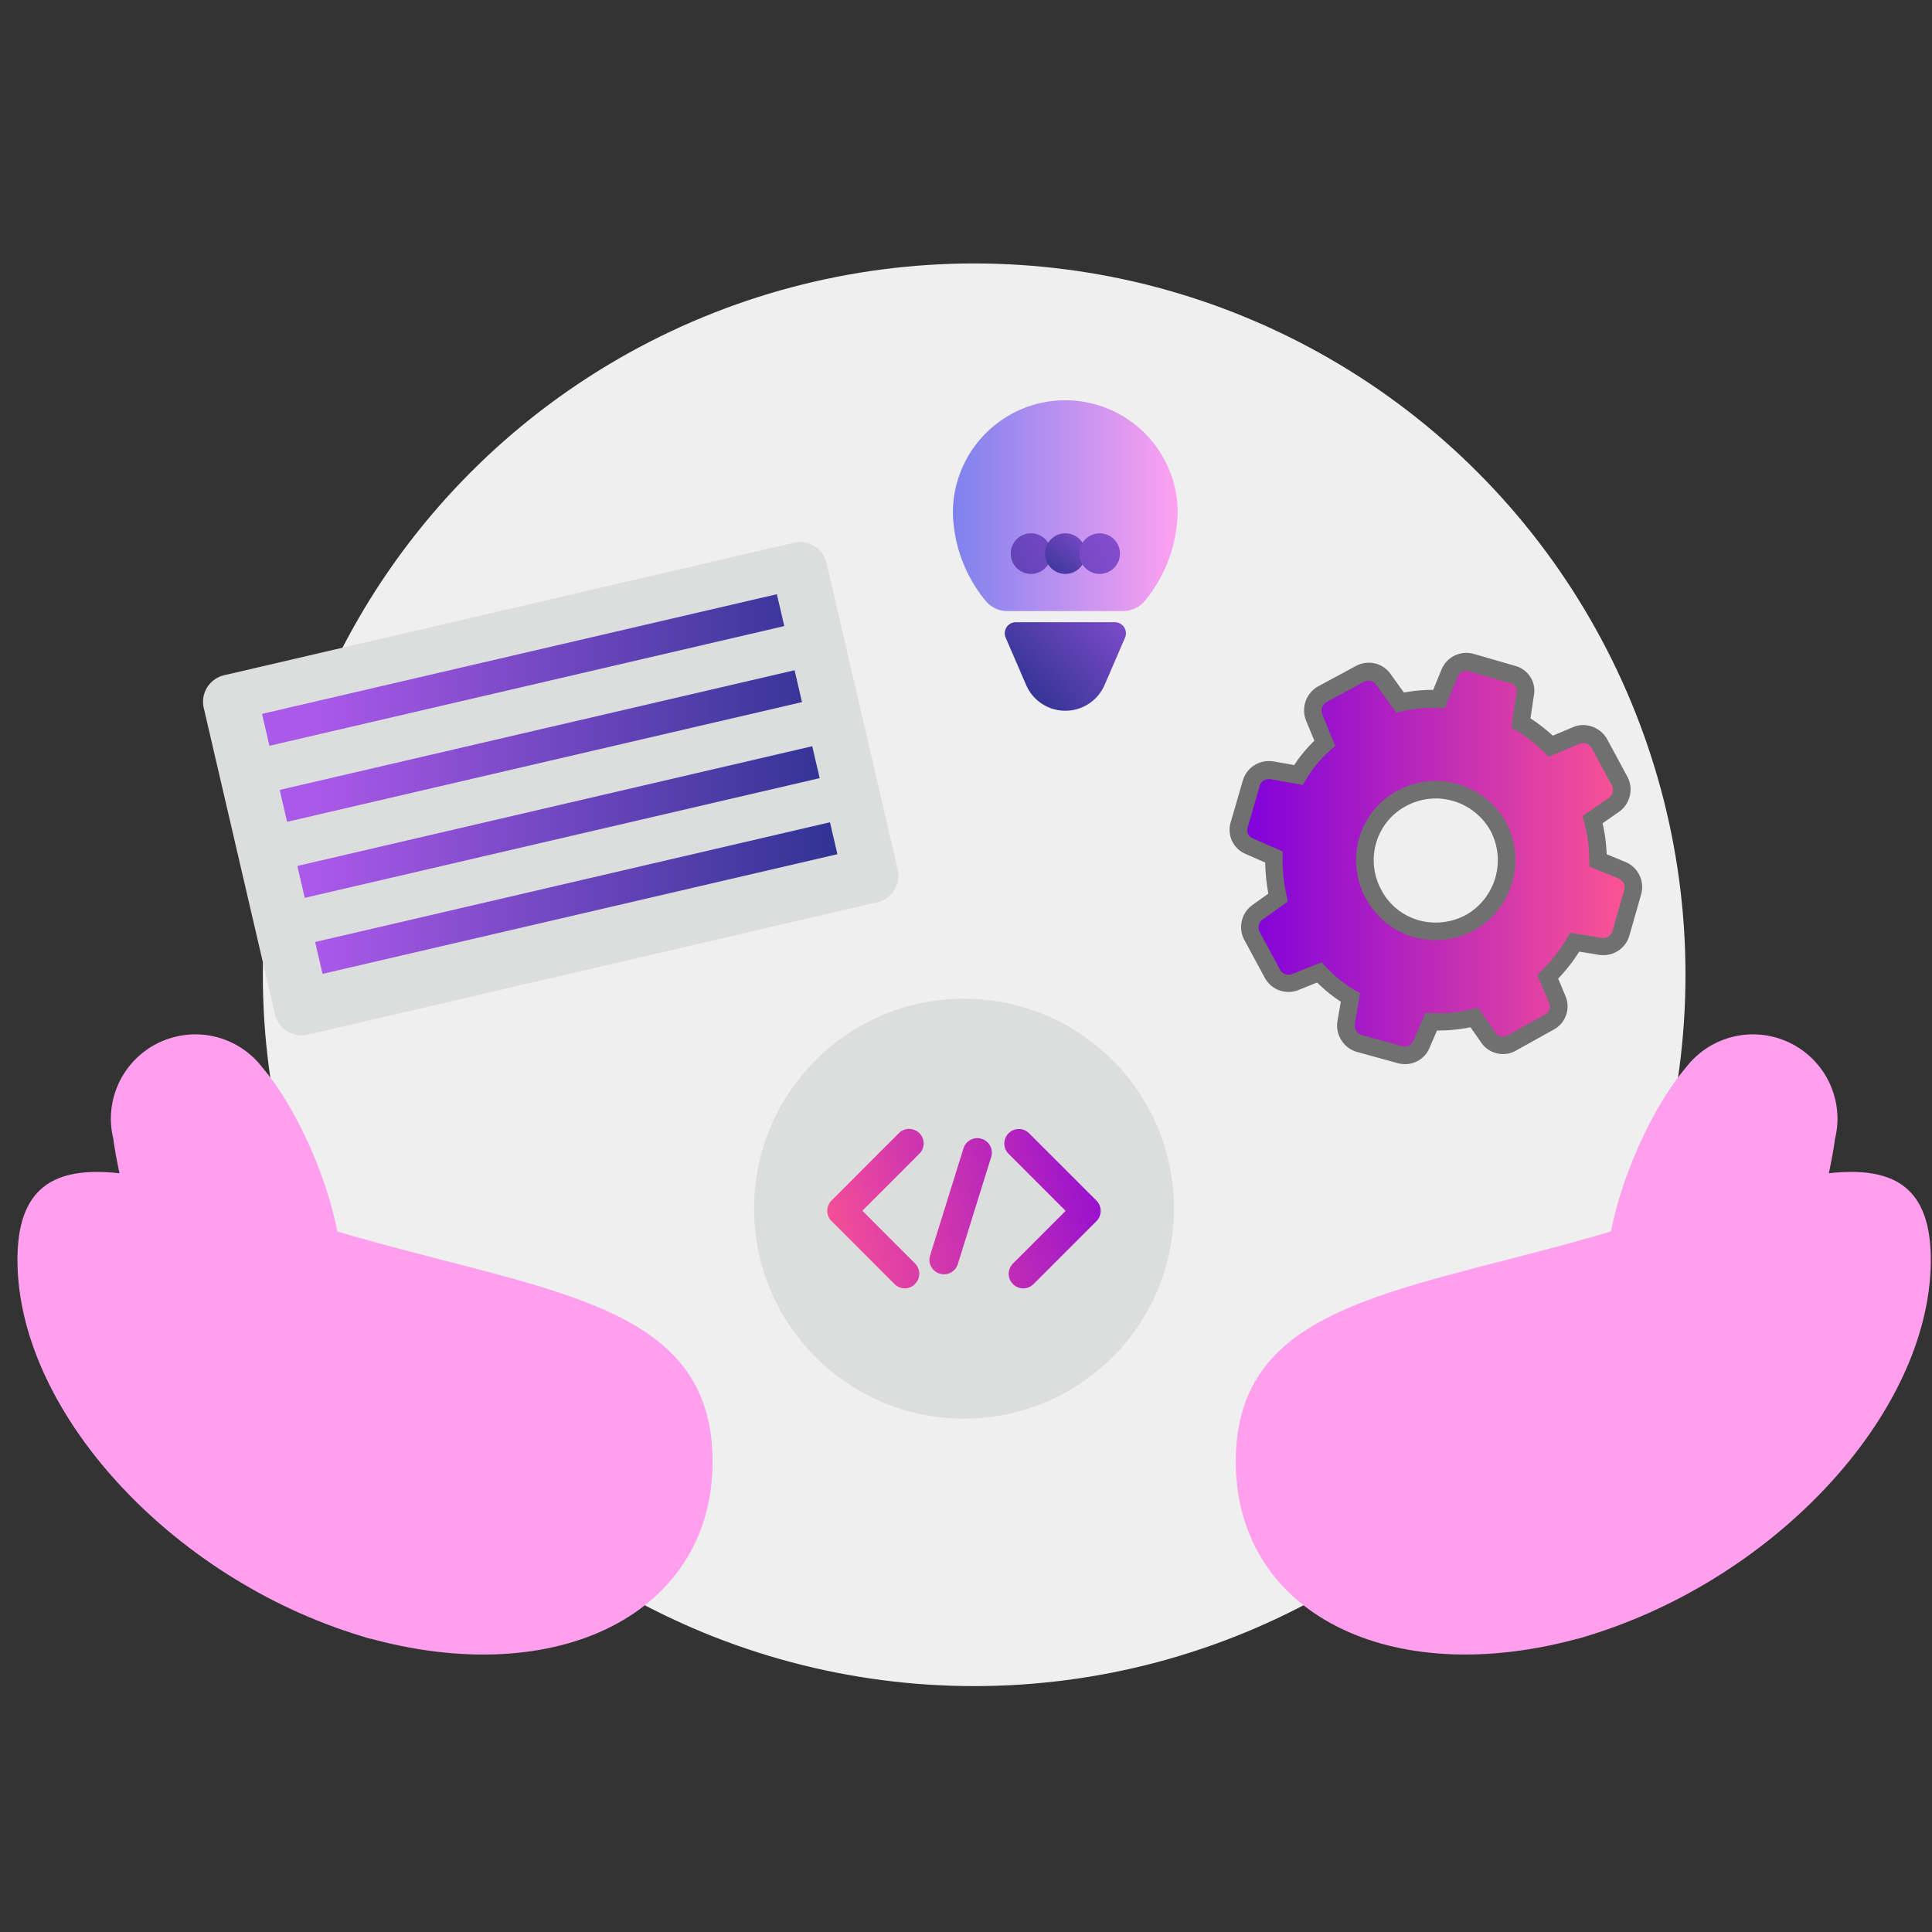 <svg xmlns="http://www.w3.org/2000/svg" xmlns:xlink="http://www.w3.org/1999/xlink" width="110" height="110" viewBox="0 0 110 110"><rect x="0" y="0" width="110" height="110" fill="#333333" stroke="none"/><defs><linearGradient id="a" y1="0.5" x2="1" y2="0.5" gradientUnits="objectBoundingBox"><stop offset="0" stop-color="#7e82ee"/><stop offset="1" stop-color="#fea1f1"/></linearGradient><linearGradient id="b" x1="1.592" y1="-0.345" x2="0.018" y2="0.705" gradientUnits="objectBoundingBox"><stop offset="0" stop-color="#ab59e9"/><stop offset="1" stop-color="#2f3392"/></linearGradient><linearGradient id="c" x1="4.959" y1="-2.054" x2="-3.664" y2="2.886" xlink:href="#b"/><linearGradient id="d" x1="1.479" y1="-0.897" x2="-0.008" y2="1.224" xlink:href="#b"/><linearGradient id="e" x1="3.686" y1="-1.325" x2="-4.937" y2="3.615" xlink:href="#b"/><linearGradient id="f" y1="0.5" x2="1" y2="0.5" gradientUnits="objectBoundingBox"><stop offset="0" stop-color="#7e00dd"/><stop offset="1" stop-color="#fe5592"/></linearGradient><linearGradient id="g" x1="0.096" y1="0.173" x2="1.108" y2="0.173" xlink:href="#b"/><linearGradient id="h" x1="0.062" y1="0.186" x2="1.074" y2="0.186" xlink:href="#b"/><linearGradient id="i" x1="0.028" y1="0.2" x2="1.041" y2="0.2" xlink:href="#b"/><linearGradient id="j" x1="-0.005" y1="0.213" x2="1.007" y2="0.213" xlink:href="#b"/><linearGradient id="k" x1="1.521" y1="-0.073" x2="-1.562" y2="1.238" xlink:href="#f"/><linearGradient id="l" x1="2.967" y1="-0.409" x2="-0.116" y2="0.901" xlink:href="#f"/><linearGradient id="m" x1="3.209" y1="-0.373" x2="-1.549" y2="1.161" xlink:href="#f"/></defs><g transform="translate(2213 -6083)"><rect width="110" height="110" transform="translate(-2213 6083)" fill="none"/><g transform="translate(-3256.906 6702.21)"><circle cx="40.5" cy="40.5" r="40.5" transform="translate(1058.871 -604.21)" fill="#efefef"/><g transform="translate(1044.906 -560.319)"><g transform="translate(0 0)"><g transform="translate(0 7.834)"><path d="M1065-311.789c-11.005-3.115-20-12.711-20.1-21.43s8.845-4.4,19.85-1.284" transform="translate(-1044.906 338.369)" fill="#ff9fed"/><path d="M1145.737-296.2c11,3.115,19.848-1.428,19.753-10.147s-9-9.45-20-12.567" transform="translate(-1125.919 322.696)" fill="#ff9fed"/></g><path d="M1080.835-376.733a4.781,4.781,0,0,0-.687-.73l0,0h0a4.794,4.794,0,0,0-3.135-1.165,4.811,4.811,0,0,0-4.812,4.812,4.817,4.817,0,0,0,.152,1.179l-.006,0s.6,4.677,2.4,7.425,6.1,2.317,9.271,2.06C1087-363.393,1084.31-372.637,1080.835-376.733Z" transform="translate(-1066.889 378.63)" fill="#ff9fed"/></g><g transform="translate(69.359 0)"><g transform="translate(0 7.834)"><path d="M1501.45-311.786c11.005-3.115,20-12.711,20.1-21.43s-8.845-4.4-19.85-1.284" transform="translate(-1481.978 338.365)" fill="#ff9fed"/><path d="M1421.13-296.2c-11,3.115-19.848-1.428-19.753-10.147s9-9.45,20-12.567" transform="translate(-1401.376 322.695)" fill="#ff9fed"/></g><path d="M1514.574-376.733a4.775,4.775,0,0,1,.687-.73l0,0h0a4.794,4.794,0,0,1,3.134-1.165,4.811,4.811,0,0,1,4.812,4.812,4.811,4.811,0,0,1-.152,1.179l.006,0s-.6,4.677-2.4,7.425-6.1,2.317-9.272,2.06C1508.4-363.393,1511.1-372.637,1514.574-376.733Z" transform="translate(-1488.948 378.63)" fill="#ff9fed"/></g></g><g transform="translate(1098.165 -596.416)"><g transform="translate(0 0)"><path d="M1331.425-557.753a6.4,6.4,0,0,0-6.4-6.4,6.4,6.4,0,0,0-6.4,6.4,8.173,8.173,0,0,0,1.858,5.012,1.6,1.6,0,0,0,1.239.588h6.6a1.6,1.6,0,0,0,1.239-.588A8.192,8.192,0,0,0,1331.425-557.753Z" transform="translate(-1318.63 564.15)" fill="url(#a)"/></g><path d="M1333.831-498.349l1.166,2.695a2.431,2.431,0,0,0,2.232,1.465h0a2.433,2.433,0,0,0,2.232-1.465l1.166-2.695a.631.631,0,0,0-.58-.881h-5.635A.631.631,0,0,0,1333.831-498.349Z" transform="translate(-1330.831 511.862)" fill="url(#b)"/><g transform="translate(3.286 7.571)"><circle cx="1.156" cy="1.156" r="1.156" fill="url(#c)"/><circle cx="1.156" cy="1.156" r="1.156" transform="translate(1.955)" fill="url(#d)"/><circle cx="1.156" cy="1.156" r="1.156" transform="translate(3.909)" fill="url(#e)"/></g></g><path d="M1415.33-472.8a4.027,4.027,0,0,1-5.481-1.6,4,4,0,0,1,1.6-5.481,4.074,4.074,0,0,1,5.481,1.6,4.077,4.077,0,0,1-1.6,5.483Zm4.6-10.046h0a9.054,9.054,0,0,0-1.7-1.327l.237-1.6a.965.965,0,0,0-.714-1.158l-2.349-.681a1.041,1.041,0,0,0-1.226.578l-.613,1.5a8.017,8.017,0,0,0-2.214.2l-.953-1.327a1.022,1.022,0,0,0-1.327-.307l-2.146,1.158a1.075,1.075,0,0,0-.477,1.294l.613,1.5a7.689,7.689,0,0,0-1.5,1.8l-1.531-.272a1.049,1.049,0,0,0-1.158.749l-.681,2.35a.988.988,0,0,0,.58,1.226l1.4.613a10.551,10.551,0,0,0,.238,2.315l-1.193.852a1.048,1.048,0,0,0-.272,1.362l1.158,2.144a1.035,1.035,0,0,0,1.294.444l1.362-.545a7.9,7.9,0,0,0,1.771,1.43l-.239,1.4a1.071,1.071,0,0,0,.716,1.226l2.349.646a1.009,1.009,0,0,0,1.226-.613l.545-1.261a8.472,8.472,0,0,0,2.452-.239l.782,1.125a1.006,1.006,0,0,0,1.327.34l2.144-1.193a1.014,1.014,0,0,0,.477-1.294l-.545-1.294a9.329,9.329,0,0,0,1.533-1.975l1.463.239a1.046,1.046,0,0,0,1.158-.714l.681-2.384a1.038,1.038,0,0,0-.58-1.226l-1.4-.578a8.926,8.926,0,0,0-.307-2.315l1.226-.852a1.057,1.057,0,0,0,.308-1.362l-1.158-2.144a1.048,1.048,0,0,0-1.294-.444Z" transform="translate(-287.723 -93.877)" fill-rule="evenodd" fill="url(#f)"/><path d="M1411.627-464.745a1.605,1.605,0,0,1-.412-.055l-2.379-.655a1.569,1.569,0,0,1-1.05-1.787l.182-1.059a8.445,8.445,0,0,1-1.346-1.091l-1.047.419a1.493,1.493,0,0,1-.581.116,1.533,1.533,0,0,1-1.344-.786l-1.154-2.137a1.55,1.55,0,0,1,.41-2.005l.009-.006.928-.663a11.13,11.13,0,0,1-.178-1.769l-1.1-.483a1.489,1.489,0,0,1-.858-1.833l.677-2.337a1.543,1.543,0,0,1,1.5-1.124,1.581,1.581,0,0,1,.208.014l.022,0,1.2.213a8.139,8.139,0,0,1,1.148-1.384l-.485-1.186a1.567,1.567,0,0,1,.695-1.909l.011-.006,2.146-1.158a1.554,1.554,0,0,1,.734-.185,1.51,1.51,0,0,1,1.239.643l.76,1.058a8.511,8.511,0,0,1,1.627-.155h.04l.486-1.188a1.53,1.53,0,0,1,1.412-.918,1.494,1.494,0,0,1,.411.057l2.342.679a1.464,1.464,0,0,1,1.076,1.725l-.188,1.267a9.573,9.573,0,0,1,1.27.987l1.155-.487a1.479,1.479,0,0,1,.58-.118,1.584,1.584,0,0,1,1.335.76l.014.024,1.155,2.14a1.557,1.557,0,0,1-.446,2l-.014.01-.944.656a9.416,9.416,0,0,1,.234,1.764l1.1.455a1.547,1.547,0,0,1,.865,1.823l-.687,2.4a1.536,1.536,0,0,1-1.478,1.067,1.67,1.67,0,0,1-.22-.015l-.015,0-1.128-.185a9.763,9.763,0,0,1-1.2,1.538l.416.989a1.507,1.507,0,0,1-.7,1.93l-2.132,1.186a1.442,1.442,0,0,1-.72.189,1.51,1.51,0,0,1-1.269-.685l-.584-.841a8.977,8.977,0,0,1-1.83.185h-.08l-.408.945A1.5,1.5,0,0,1,1411.627-464.745Zm-2.484-1.662,2.333.642a.6.6,0,0,0,.151.02.507.507,0,0,0,.478-.337l.005-.012.681-1.577.344.015c.128.005.257.008.383.008a7.769,7.769,0,0,0,1.925-.233l.335-.085.989,1.423a.513.513,0,0,0,.434.235.447.447,0,0,0,.222-.056l.008,0,2.163-1.2a.513.513,0,0,0,.241-.65l-.676-1.607.238-.238a8.814,8.814,0,0,0,1.453-1.869l.172-.3,1.8.294a.663.663,0,0,0,.082.005.536.536,0,0,0,.526-.374l.678-2.372a.54.54,0,0,0-.294-.628l-1.7-.7v-.334a8.379,8.379,0,0,0-.291-2.188l-.089-.338,1.5-1.046a.557.557,0,0,0,.167-.709l-.006-.01-1.15-2.13a.577.577,0,0,0-.476-.274.486.486,0,0,0-.19.039l-1.771.746-.238-.239a8.554,8.554,0,0,0-1.609-1.253l-.283-.172.29-1.955a.469.469,0,0,0-.345-.573l-.018,0-2.349-.681a.491.491,0,0,0-.134-.018.539.539,0,0,0-.492.31l-.744,1.819-.352-.016a7.529,7.529,0,0,0-2.076.191l-.327.078-1.154-1.607a.5.5,0,0,0-.42-.217.549.549,0,0,0-.259.065l-2.139,1.154a.576.576,0,0,0-.255.673l.746,1.822-.267.235a7.139,7.139,0,0,0-1.4,1.686l-.177.3-1.858-.33a.573.573,0,0,0-.067,0,.542.542,0,0,0-.533.388l0,.01-.687,2.37a.493.493,0,0,0,.3.607l0,0,1.694.744v.326a10.073,10.073,0,0,0,.225,2.205l.073.324-1.458,1.041a.549.549,0,0,0-.134.711l.006.011,1.158,2.144a.53.53,0,0,0,.463.26.5.5,0,0,0,.2-.039l.01,0,1.679-.672.233.249a7.356,7.356,0,0,0,1.655,1.339l.3.174-.3,1.745A.57.57,0,0,0,1409.143-466.406Zm4.228-5.4a4.476,4.476,0,0,1-3.961-2.356,4.511,4.511,0,0,1-.384-3.483,4.449,4.449,0,0,1,2.19-2.678,4.52,4.52,0,0,1,2.151-.546,4.594,4.594,0,0,1,4,2.342l0,.006a4.587,4.587,0,0,1-1.8,6.158l-.009.005A4.677,4.677,0,0,1,1413.371-471.811Zm0-8.063a3.522,3.522,0,0,0-1.677.426,3.459,3.459,0,0,0-1.705,2.082,3.519,3.519,0,0,0,.3,2.719l0,.006a3.478,3.478,0,0,0,3.081,1.831,3.673,3.673,0,0,0,1.719-.432,3.583,3.583,0,0,0,1.4-4.8A3.593,3.593,0,0,0,1413.366-479.874Z" transform="translate(-287.723 -93.877)" fill="#707070"/><g transform="translate(1055.466 -588.352)"><path d="M1137.575-502.2l-32.437,7.542a1.55,1.55,0,0,1-1.862-1.16l-4.055-17.443a1.551,1.551,0,0,1,1.16-1.862l32.437-7.542a1.551,1.551,0,0,1,1.862,1.16l4.054,17.443A1.553,1.553,0,0,1,1137.575-502.2Z" transform="translate(-1099.18 522.71)" fill="#dcdddd"/><path d="M1146.176-505.615l-29.314,6.816-.422-1.817,29.314-6.814Z" transform="translate(-1113.082 510.403)" fill="url(#g)"/><path d="M1151.348-483.365l-29.316,6.816-.422-1.817,29.316-6.814Z" transform="translate(-1117.246 492.482)" fill="url(#h)"/><path d="M1156.518-461.123l-29.316,6.816-.422-1.817,29.316-6.816Z" transform="translate(-1121.41 474.569)" fill="url(#i)"/><path d="M1161.7-438.873l-29.314,6.814-.422-1.815,29.314-6.816Z" transform="translate(-1125.582 456.649)" fill="url(#j)"/></g><g transform="translate(1086.841 -562.348)"><circle cx="11.954" cy="11.954" r="11.954" transform="translate(0 0)" fill="#dcdddd"/><g transform="translate(4.166 7.414)"><path d="M1334.74-341.869a.826.826,0,0,1-.586-.243.826.826,0,0,1,0-1.169l3-3-3.249-3.249a.827.827,0,0,1,0-1.169.827.827,0,0,1,1.169,0l3.833,3.833a.828.828,0,0,1,.243.586.828.828,0,0,1-.243.586l-3.588,3.588A.815.815,0,0,1,1334.74-341.869Z" transform="translate(-1323.582 350.947)" fill="url(#k)"/><path d="M1286.257-341.877a.827.827,0,0,1-.586-.243l-3.588-3.588a.828.828,0,0,1-.243-.586.828.828,0,0,1,.243-.586l3.833-3.833a.827.827,0,0,1,1.169,0,.827.827,0,0,1,0,1.169l-3.249,3.249,3,3a.827.827,0,0,1,0,1.169A.8.8,0,0,1,1286.257-341.877Z" transform="translate(-1281.84 350.955)" fill="url(#l)"/><path d="M1312.564-340.518a.834.834,0,0,1-.247-.037.826.826,0,0,1-.543-1.035l1.9-6.1a.827.827,0,0,1,1.035-.543.826.826,0,0,1,.543,1.035l-1.9,6.1A.823.823,0,0,1,1312.564-340.518Z" transform="translate(-1305.919 348.796)" fill="url(#m)"/></g></g></g></g></svg>